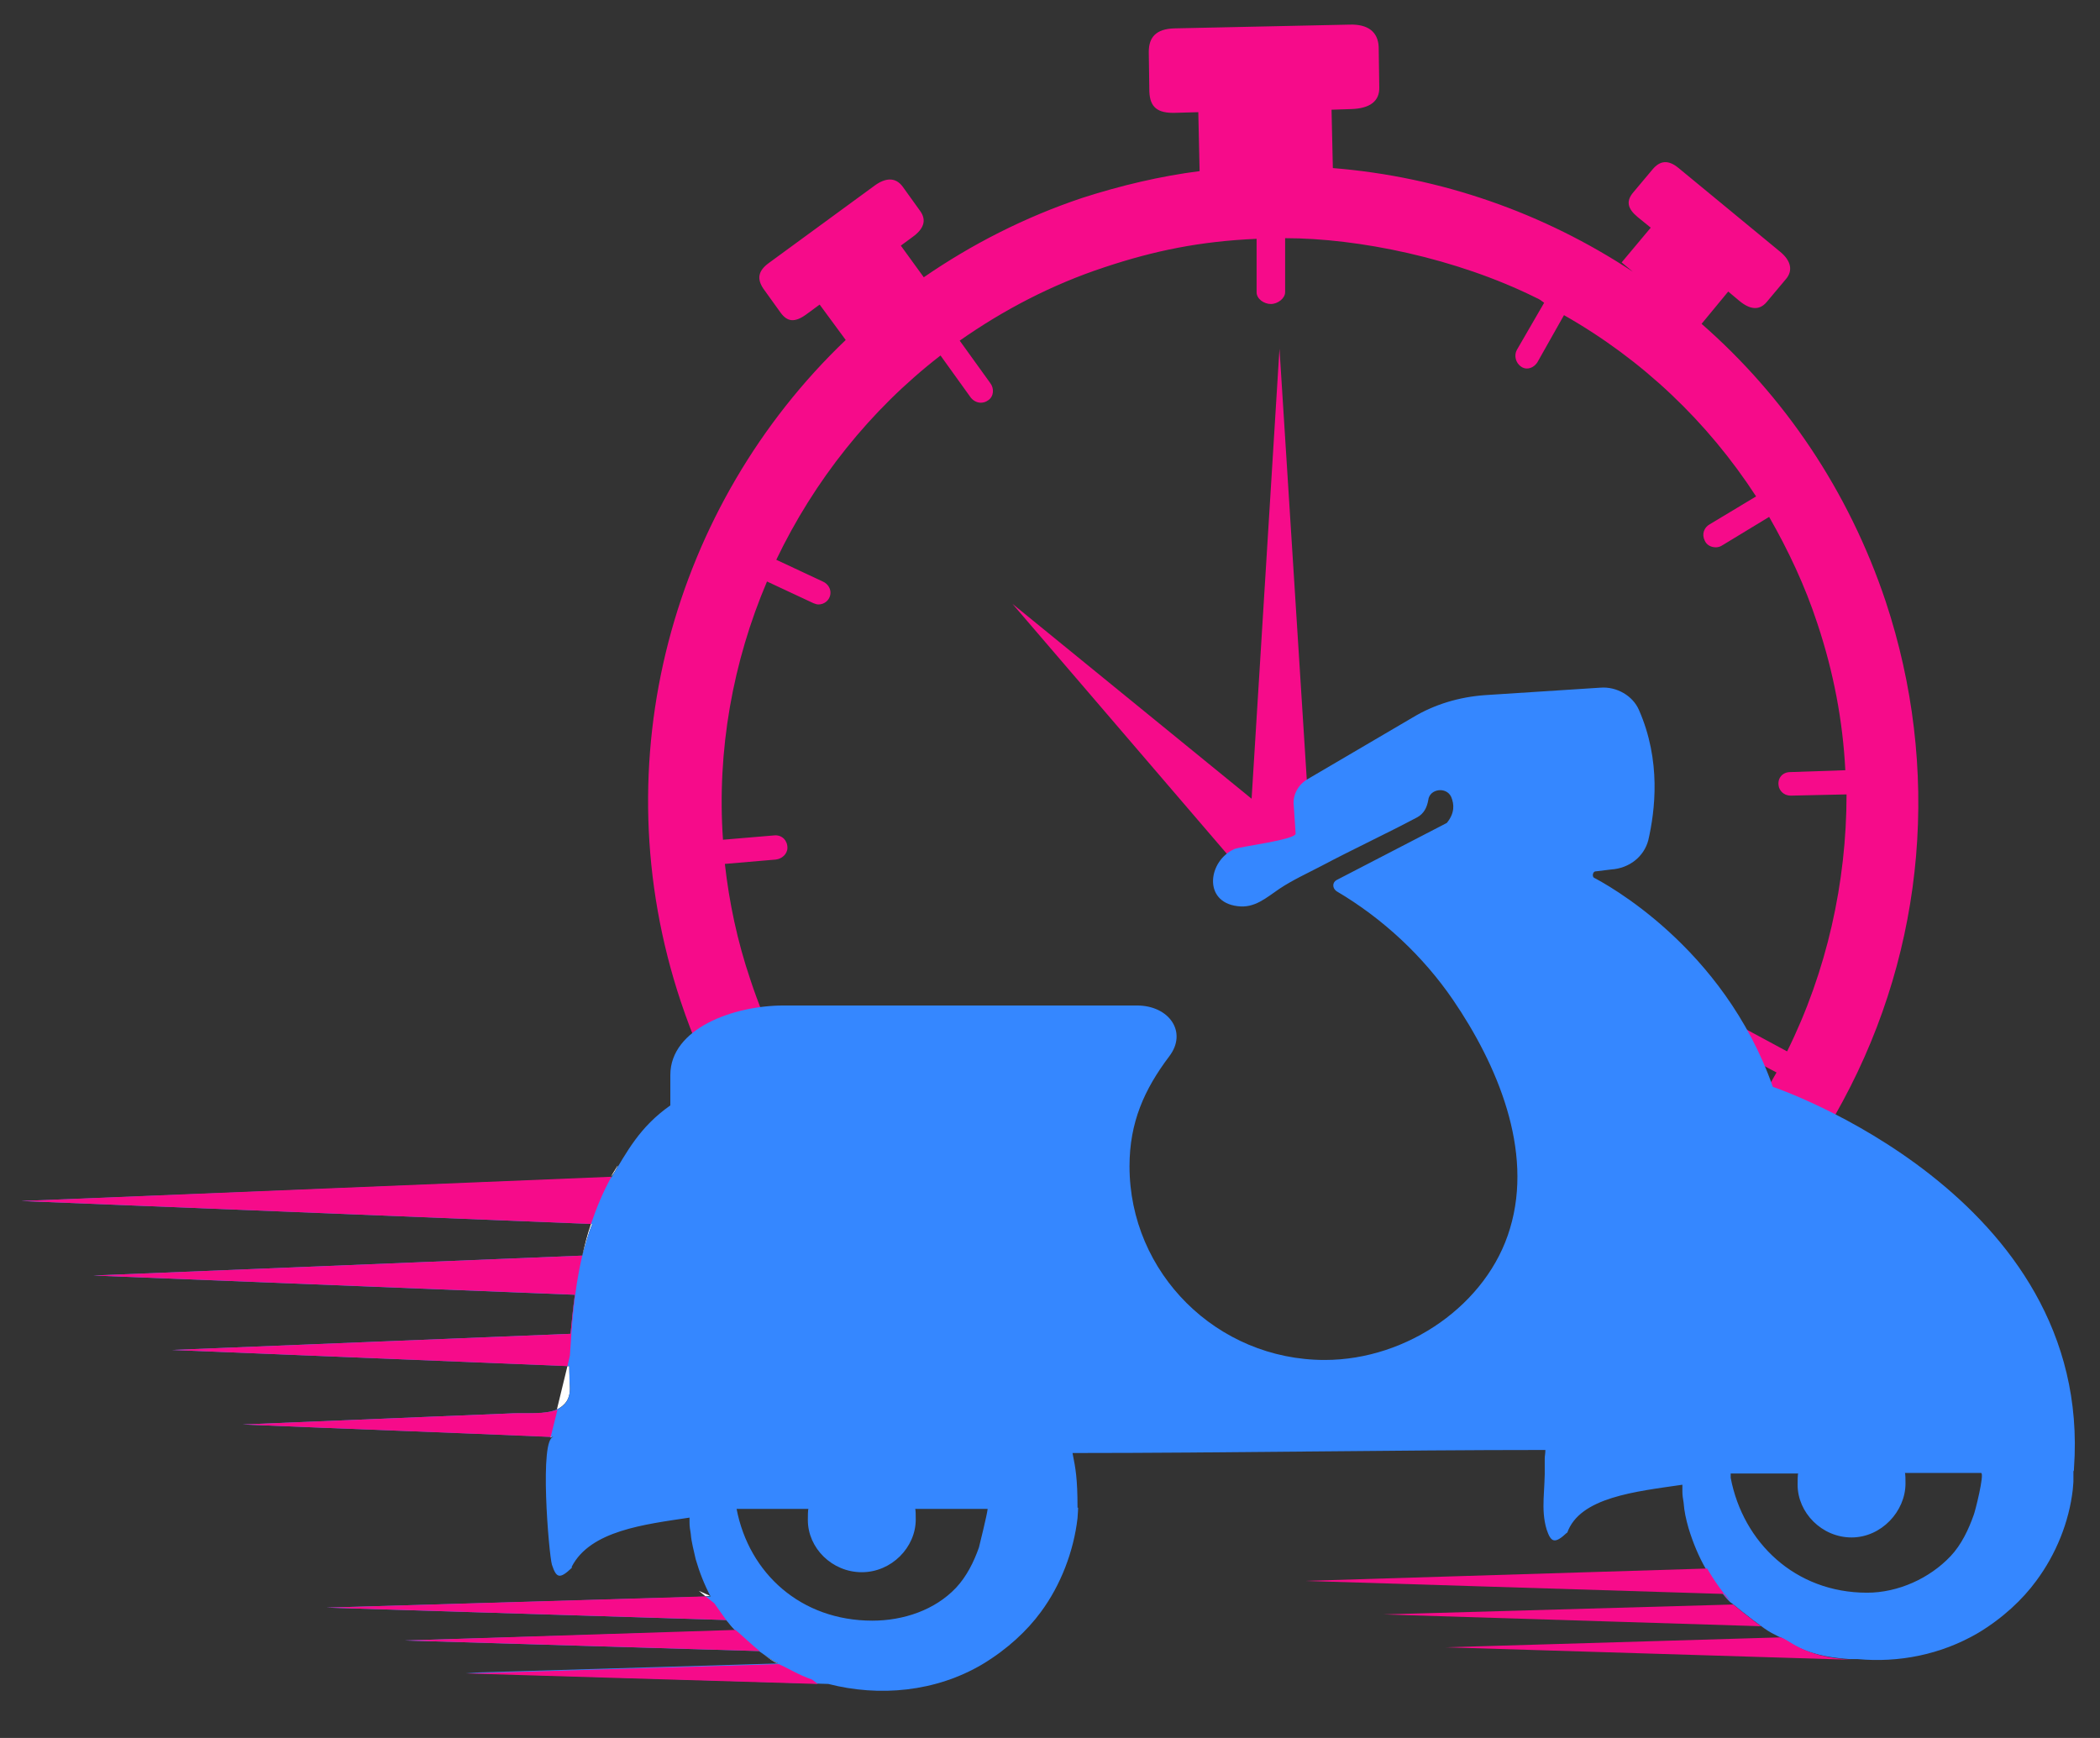 <svg width="29" height="24" viewBox="0 0 29 24" fill="none" xmlns="http://www.w3.org/2000/svg">
<rect x="0" y="0" width="29" height="24" fill="#333333" stroke="none"/>
<path d="M26.04 8.304C25.526 6.77 24.636 5.467 23.498 4.472L23.866 4.026L24.02 4.155C24.165 4.275 24.294 4.292 24.396 4.172L24.662 3.855C24.765 3.735 24.73 3.598 24.585 3.478L23.181 2.321C23.036 2.201 22.924 2.218 22.822 2.338L22.556 2.655C22.454 2.775 22.471 2.878 22.616 2.998L22.796 3.144L22.394 3.624L22.548 3.752C21.315 2.938 19.895 2.441 18.406 2.321L18.388 1.515L18.662 1.506C18.91 1.498 19.056 1.403 19.047 1.198L19.039 0.649C19.03 0.435 18.885 0.332 18.637 0.34L16.215 0.392C15.966 0.4 15.864 0.512 15.864 0.718L15.872 1.266C15.881 1.48 15.983 1.566 16.232 1.558L16.548 1.549L16.566 2.363C16.026 2.432 15.479 2.561 14.948 2.732C14.152 2.998 13.416 3.375 12.757 3.829L12.44 3.392L12.603 3.272C12.757 3.161 12.8 3.041 12.706 2.912L12.466 2.578C12.372 2.449 12.235 2.449 12.081 2.561L10.617 3.632C10.463 3.744 10.455 3.855 10.54 3.984L10.78 4.318C10.874 4.447 10.977 4.455 11.131 4.344L11.319 4.206L11.679 4.695C9.299 6.967 8.289 10.499 9.402 13.833C10.652 17.588 14.195 19.937 17.96 19.834C18.91 19.808 19.878 19.628 20.819 19.268C22.796 18.522 24.448 17.074 25.449 15.205C26.596 13.079 26.801 10.601 26.04 8.304ZM24.679 14.519L24.011 14.159C23.926 14.116 23.814 14.15 23.78 14.245C23.746 14.322 23.789 14.416 23.866 14.459L24.533 14.81C23.943 15.882 23.13 16.791 22.137 17.468C22.069 17.579 21.957 17.657 21.812 17.682C21.307 17.991 20.759 18.248 20.186 18.445C19.578 18.651 18.97 18.771 18.354 18.814V18.788C18.243 18.797 18.132 18.805 18.02 18.797V18.831C17.995 18.831 17.969 18.831 17.943 18.831C16.728 18.865 15.547 18.608 14.469 18.111L14.785 17.477C14.828 17.399 14.803 17.297 14.725 17.254C14.64 17.202 14.529 17.236 14.486 17.322L14.161 17.974C13.091 17.416 12.141 16.611 11.422 15.608L12.004 15.213C12.072 15.162 12.107 15.068 12.064 14.991C12.012 14.905 11.901 14.879 11.824 14.931L11.234 15.333C10.874 14.785 10.575 14.176 10.361 13.525C10.181 12.993 10.07 12.462 10.01 11.93L10.711 11.87C10.797 11.862 10.874 11.793 10.874 11.707C10.874 11.604 10.797 11.527 10.694 11.536L9.984 11.596C9.898 10.361 10.121 9.136 10.592 8.03L11.234 8.33C11.259 8.338 11.276 8.347 11.302 8.347C11.379 8.347 11.448 8.296 11.465 8.218C11.482 8.141 11.439 8.064 11.362 8.03L10.72 7.73C11.242 6.641 12.012 5.664 12.988 4.909L13.407 5.492C13.442 5.535 13.493 5.561 13.544 5.561C13.579 5.561 13.613 5.552 13.647 5.527C13.724 5.475 13.733 5.364 13.673 5.287L13.253 4.704C13.852 4.284 14.52 3.932 15.248 3.692C15.941 3.461 16.574 3.332 17.353 3.298V4.035C17.353 4.129 17.456 4.198 17.55 4.198C17.644 4.198 17.747 4.121 17.747 4.035V3.289C18.756 3.289 20.109 3.564 21.213 4.112C21.256 4.129 21.29 4.155 21.324 4.181L20.947 4.832C20.905 4.909 20.93 5.012 21.007 5.064C21.033 5.081 21.059 5.089 21.084 5.089C21.144 5.089 21.196 5.055 21.23 5.004L21.598 4.352C22.685 4.969 23.583 5.827 24.251 6.855L23.609 7.241C23.532 7.284 23.498 7.378 23.541 7.464C23.566 7.524 23.626 7.558 23.695 7.558C23.72 7.558 23.755 7.55 23.78 7.533L24.431 7.138C24.696 7.601 24.927 8.09 25.098 8.613C25.321 9.281 25.449 9.959 25.483 10.636L24.722 10.662C24.61 10.662 24.533 10.756 24.568 10.876C24.593 10.944 24.653 10.987 24.73 10.987L25.5 10.97C25.5 12.187 25.227 13.413 24.679 14.519Z" fill="#F60B8A"/>
<path d="M17.669 4.815L17.284 11.03L13.981 8.338L17.062 11.93C17.156 12.041 17.302 12.11 17.447 12.11H17.593C17.884 12.11 18.115 11.861 18.097 11.57L17.669 4.815Z" fill="#F60B8A"/>
<path d="M8.529 16.105V16.096C8.495 16.148 8.469 16.199 8.435 16.25C8.478 16.208 8.503 16.156 8.529 16.105Z" fill="white"/>
<path d="M7.87 19.148C7.87 19.062 7.861 18.959 7.861 18.865H7.836L7.69 19.465C7.802 19.405 7.879 19.32 7.87 19.148Z" fill="white"/>
<path d="M8.178 16.902H8.161C8.11 17.048 8.075 17.194 8.041 17.339C8.084 17.194 8.118 17.048 8.178 16.902Z" fill="white"/>
<path d="M7.596 19.851C7.596 19.851 7.605 19.851 7.63 19.834C7.622 19.834 7.613 19.834 7.605 19.834L7.596 19.851Z" fill="white"/>
<path d="M9.65 21.968L9.744 22.045L9.804 22.037L9.65 21.968Z" fill="white"/>
<path d="M10.164 22.517C10.13 22.483 10.095 22.44 10.061 22.406C10.104 22.457 10.138 22.5 10.164 22.517Z" fill="white"/>
<path d="M10.754 22.98C10.677 22.937 10.6 22.886 10.532 22.834C10.609 22.894 10.686 22.954 10.754 22.98Z" fill="white"/>
<path d="M28.641 20.271C28.907 16.499 24.482 15.008 24.482 15.008C23.797 13.062 22.154 12.196 22.009 12.119C21.983 12.093 22 12.033 22.034 12.033L22.248 12.007C22.505 11.99 22.702 11.827 22.762 11.604C22.856 11.193 22.942 10.507 22.633 9.804C22.548 9.607 22.325 9.479 22.103 9.496L20.511 9.599C20.151 9.624 19.809 9.727 19.51 9.907L18.063 10.756C17.926 10.833 17.849 10.979 17.866 11.124L17.892 11.51C17.901 11.596 17.122 11.69 17.045 11.725C16.685 11.887 16.608 12.453 17.087 12.513C17.327 12.547 17.49 12.393 17.669 12.273C17.849 12.153 18.055 12.059 18.252 11.956C18.688 11.725 19.133 11.519 19.57 11.287C19.664 11.236 19.706 11.15 19.724 11.047C19.741 10.893 19.972 10.859 20.04 11.004C20.083 11.107 20.091 11.227 19.98 11.364L18.457 12.153C18.397 12.187 18.397 12.264 18.457 12.307C19.099 12.685 19.655 13.207 20.066 13.808C20.674 14.699 21.178 15.882 20.853 16.962C20.545 18.008 19.441 18.78 18.294 18.78C16.805 18.78 15.598 17.579 15.598 16.105C15.598 15.496 15.804 15.042 16.146 14.588C16.403 14.253 16.146 13.885 15.701 13.885H10.823C10.13 13.885 9.257 14.202 9.257 14.845V15.265C8.829 15.565 8.657 15.908 8.444 16.259L0.296 16.585L8.178 16.902C8.118 17.048 8.084 17.194 8.041 17.339L1.289 17.614L7.939 17.88C7.913 18.068 7.896 18.248 7.879 18.419L2.376 18.642L7.862 18.865C7.862 18.968 7.862 19.062 7.87 19.148C7.887 19.585 7.391 19.508 7.083 19.517C6.672 19.534 6.253 19.551 5.842 19.568C5.012 19.602 4.181 19.637 3.351 19.671C4.781 19.731 6.21 19.782 7.648 19.843C7.442 19.834 7.579 21.463 7.622 21.608C7.682 21.788 7.725 21.814 7.896 21.651V21.634C8.153 21.137 8.897 21.051 9.522 20.957V21.026C9.522 21.085 9.53 21.12 9.539 21.18C9.548 21.3 9.582 21.411 9.607 21.531C9.659 21.711 9.727 21.883 9.813 22.046L4.507 22.2L10.027 22.371C10.07 22.423 10.112 22.474 10.155 22.517L5.585 22.654L10.48 22.8C10.566 22.86 10.652 22.92 10.746 22.971L6.432 23.1L11.439 23.254C12.141 23.434 12.92 23.366 13.57 22.98C13.912 22.774 14.186 22.517 14.374 22.26C14.648 21.891 14.828 21.42 14.88 20.965C14.888 20.871 14.888 20.82 14.888 20.82H14.88C14.88 20.417 14.854 20.28 14.811 20.065C16.925 20.065 19.244 20.023 21.341 20.023C21.341 20.074 21.332 20.1 21.332 20.143C21.332 20.177 21.332 20.228 21.332 20.228C21.341 20.571 21.273 20.837 21.358 21.12C21.418 21.3 21.469 21.326 21.641 21.163V21.171C21.812 20.674 22.591 20.597 23.233 20.503V20.597C23.233 20.657 23.241 20.691 23.25 20.751C23.258 20.871 23.284 20.983 23.318 21.103C23.378 21.3 23.455 21.488 23.558 21.668C23.558 21.668 23.746 21.986 23.892 22.123C23.9 22.131 23.917 22.14 23.926 22.148C23.926 22.148 24.174 22.354 24.371 22.491C24.431 22.534 24.499 22.569 24.568 22.603C24.687 22.637 24.859 22.869 25.543 22.911H25.654C26.219 22.963 26.801 22.851 27.315 22.551C27.657 22.346 27.931 22.088 28.119 21.831C28.393 21.463 28.573 21.017 28.624 20.571C28.633 20.477 28.633 20.451 28.633 20.451C28.633 20.451 28.633 20.348 28.633 20.314C28.641 20.323 28.641 20.271 28.641 20.271ZM13.519 21.368C13.45 21.566 13.348 21.771 13.202 21.926C12.911 22.234 12.475 22.38 12.047 22.38C11.062 22.38 10.344 21.729 10.172 20.837H11.165C11.156 20.837 11.156 20.957 11.156 20.991C11.156 21.377 11.49 21.711 11.901 21.711C12.312 21.711 12.646 21.368 12.646 20.983C12.646 20.94 12.646 20.837 12.637 20.837H13.639C13.63 20.923 13.527 21.334 13.519 21.368ZM27.255 20.923C27.186 21.12 27.084 21.334 26.938 21.488C26.647 21.797 26.211 21.994 25.783 21.994C24.79 21.994 24.071 21.3 23.9 20.408V20.348H24.833C24.824 20.348 24.824 20.468 24.824 20.503C24.824 20.888 25.158 21.231 25.569 21.231C25.98 21.231 26.314 20.871 26.314 20.485C26.314 20.451 26.314 20.34 26.305 20.34H27.358C27.409 20.348 27.272 20.888 27.255 20.923Z" fill="#3587FF"/>
<path d="M10.754 22.98L6.441 23.109L11.293 23.254L11.216 23.194C11.02 23.126 10.908 23.049 10.754 22.98Z" fill="#F60B8A"/>
<path d="M0.296 16.585L8.161 16.902C8.238 16.679 8.324 16.465 8.444 16.25L0.296 16.585Z" fill="#F60B8A"/>
<path d="M7.083 19.517C6.672 19.534 6.253 19.551 5.842 19.568C5.012 19.602 4.181 19.637 3.351 19.671C4.772 19.731 6.184 19.782 7.605 19.843L7.699 19.465C7.528 19.534 7.271 19.508 7.083 19.517Z" fill="#F60B8A"/>
<path d="M9.744 22.045L4.507 22.2L10.027 22.371C10.035 22.38 10.044 22.397 10.053 22.405C9.993 22.32 9.916 22.217 9.864 22.14L9.744 22.045Z" fill="#F60B8A"/>
<path d="M5.594 22.654L10.489 22.8C10.498 22.808 10.515 22.817 10.523 22.826C10.369 22.706 10.224 22.56 10.155 22.508L5.594 22.654Z" fill="#F60B8A"/>
<path d="M8.041 17.339L1.289 17.614L7.939 17.879C7.913 18.068 7.896 18.248 7.879 18.419L2.376 18.642L7.836 18.865L7.87 18.72C7.896 18.334 7.921 17.845 8.041 17.339Z" fill="#F60B8A"/>
<path d="M19.963 22.748L25.56 22.92C24.876 22.877 24.713 22.637 24.585 22.611L19.963 22.748Z" fill="#F60B8A"/>
<path d="M18.02 21.831L23.806 22.011V22.003C23.806 22.037 23.866 22.08 23.909 22.114C23.755 21.977 23.575 21.66 23.575 21.66L18.02 21.831Z" fill="#F60B8A"/>
<path d="M19.107 22.294L24.319 22.457C24.337 22.474 24.362 22.483 24.379 22.5C24.182 22.363 23.934 22.157 23.934 22.157L19.107 22.294Z" fill="#F60B8A"/>
</svg>
